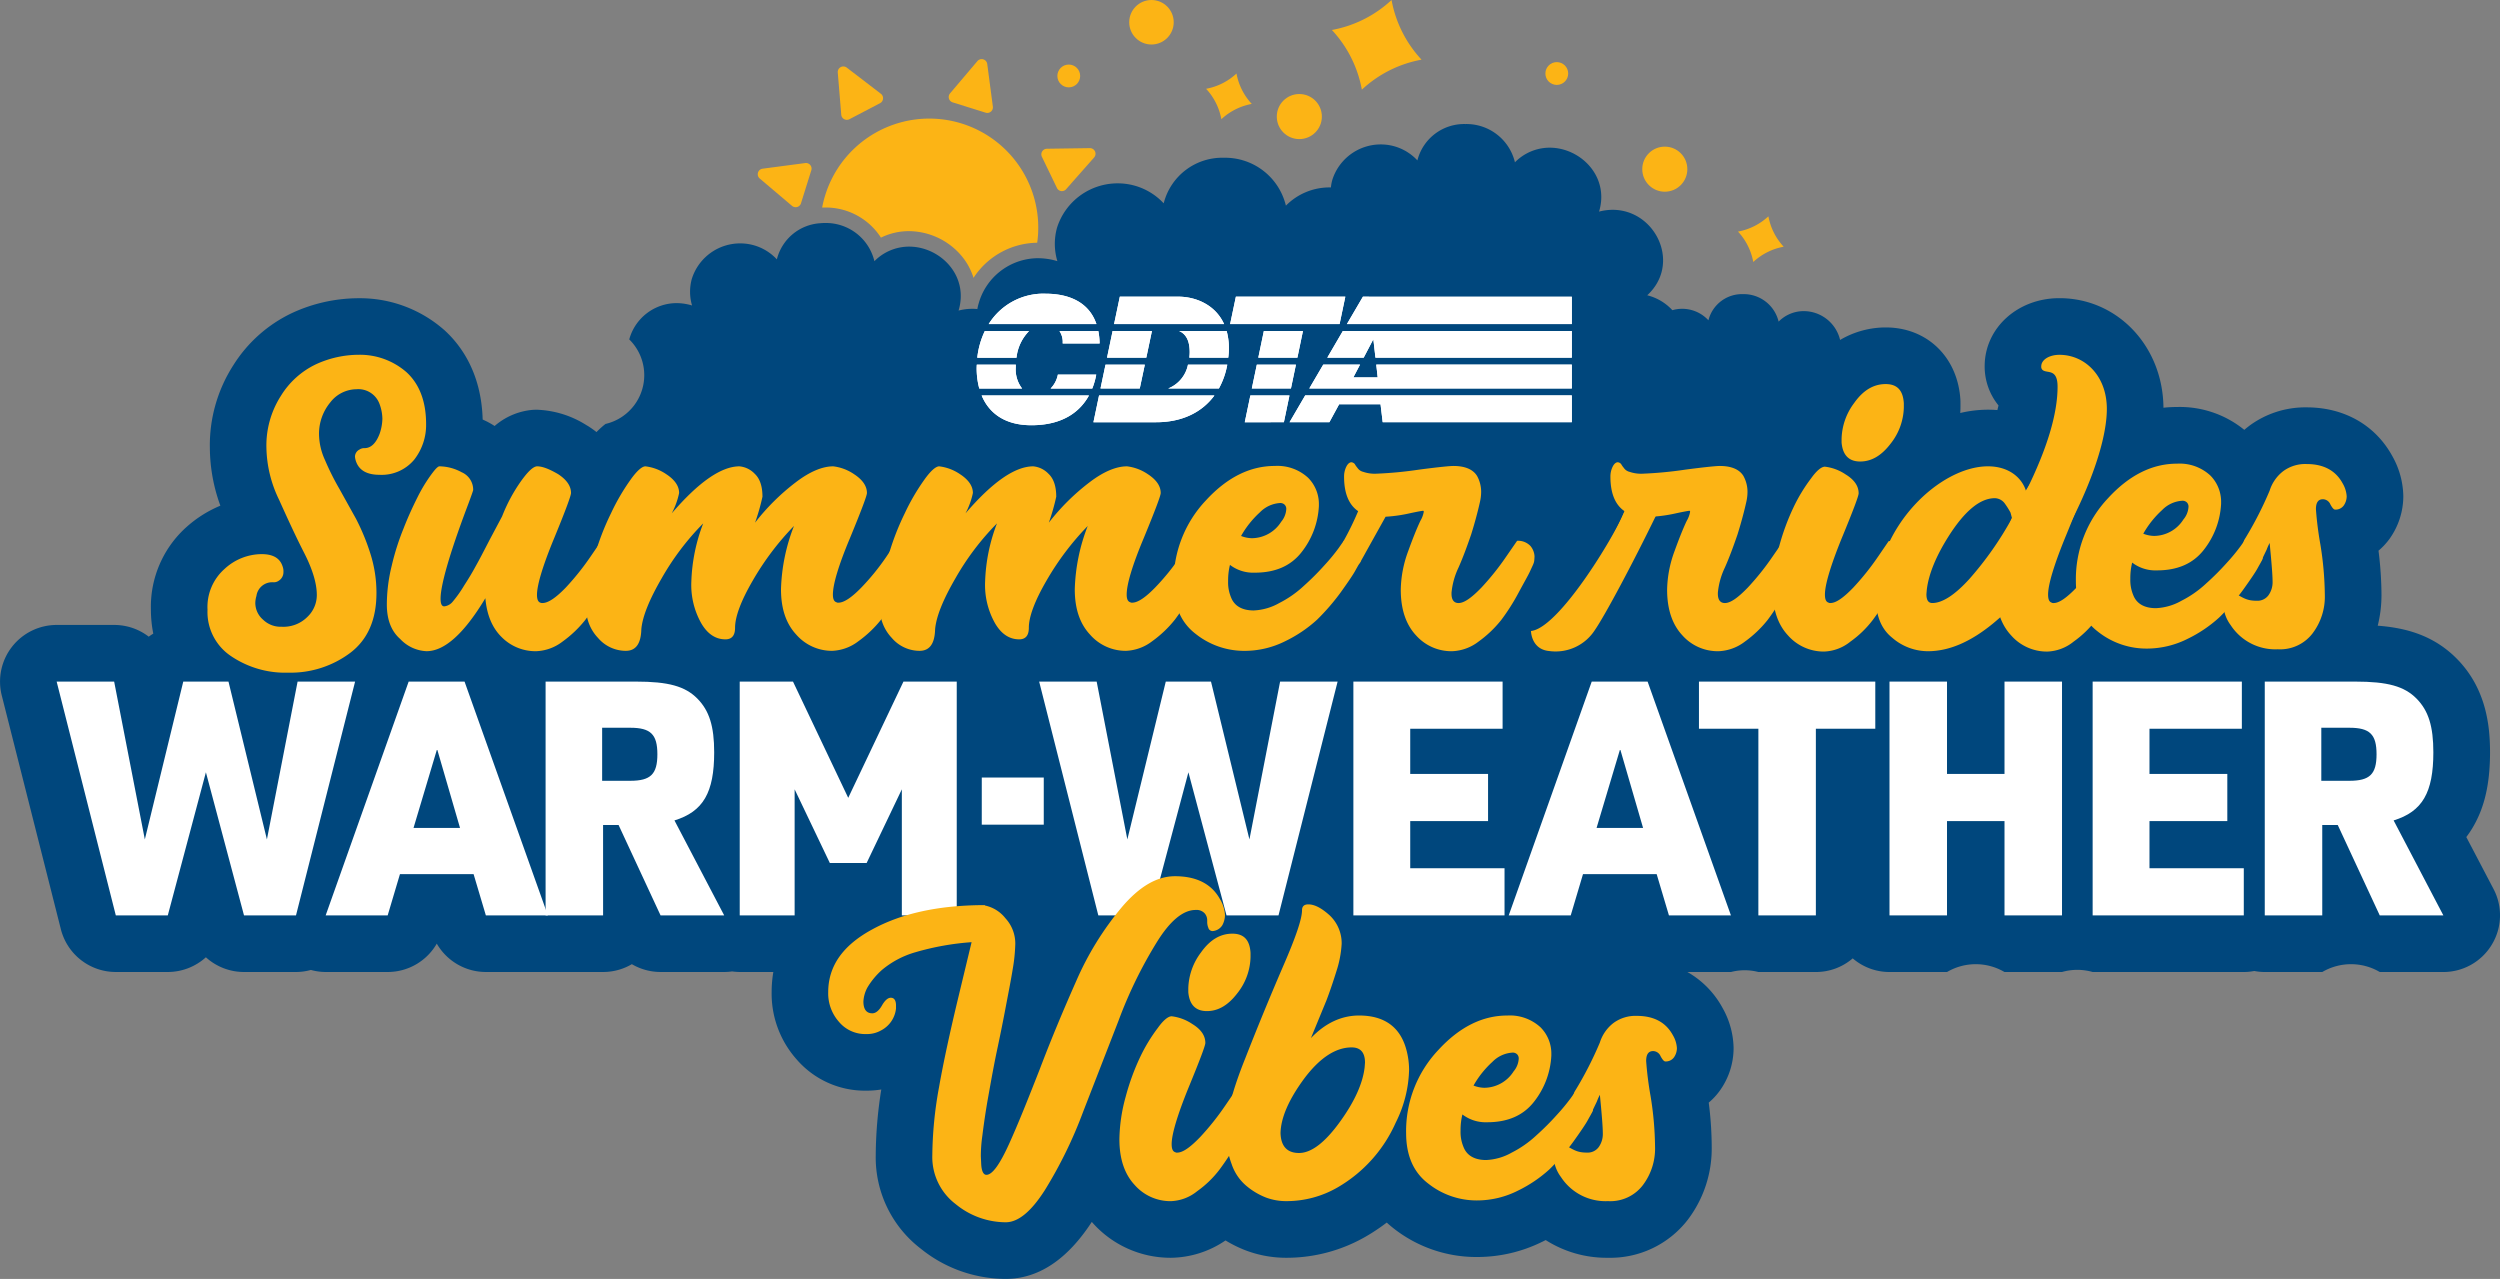 <?xml version="1.0" encoding="UTF-8"?>
<svg xmlns="http://www.w3.org/2000/svg" width="543.453" height="278.009" viewBox="0 0 543.453 278.009">
  <rect x="0" y="0" width="543.453" height="278.009" fill="#808080" stroke="none"/>
  <g id="Footer_Logo" data-name="Footer Logo" transform="translate(-1082.706 -3044.234)">
    <g id="Group_189" data-name="Group 189">
      <g id="Group_173" data-name="Group 173">
        <path id="Path_339" data-name="Path 339" d="M1624.376,3249.588a12.291,12.291,0,0,1-10.531,5.943h-13.821a12.335,12.335,0,0,0-12.5,0h-12.5a11.924,11.924,0,0,1-2.283-.224,11.71,11.71,0,0,1-2.272.224h-32.858a12.068,12.068,0,0,0-6.67,0h-12.5a12.313,12.313,0,0,0-12.489,0h-12.5a12.24,12.24,0,0,1-8-2.966,12.26,12.26,0,0,1-8,2.966h-12.5a11.864,11.864,0,0,0-5.966,0h-9.467a19.884,19.884,0,0,1,7.688,7.9,18.269,18.269,0,0,1,2.35,8.651,15.872,15.872,0,0,1-2.943,9.166,14.369,14.369,0,0,1-2.462,2.674,76.883,76.883,0,0,1,.649,9.58,25.621,25.621,0,0,1-5.215,15.9,21.276,21.276,0,0,1-17.324,8.248,24.618,24.618,0,0,1-13.553-3.849c-.235.123-.47.235-.717.358a31.893,31.893,0,0,1-13.989,3.324,29.121,29.121,0,0,1-18.466-6.312c-.447-.359-.917-.75-1.376-1.176a42.658,42.658,0,0,1-4.6,3.067,34.434,34.434,0,0,1-17.19,4.588,24.716,24.716,0,0,1-8.976-1.645,26.893,26.893,0,0,1-4.286-2.126,21.4,21.4,0,0,1-11.863,3.771,22.659,22.659,0,0,1-16.91-7.464c-.089-.112-.2-.224-.291-.336-5.338,8.214-11.628,12.389-18.712,12.389a29.372,29.372,0,0,1-18.488-6.581,24.99,24.99,0,0,1-9.77-20.312,93.406,93.406,0,0,1,1.208-14.28,19.221,19.221,0,0,1-3.234.257,19.608,19.608,0,0,1-15.187-6.815,21.511,21.511,0,0,1-5.416-14.594,26.151,26.151,0,0,1,.369-4.387h-7.3a13.577,13.577,0,0,1-1.667-.123,12.382,12.382,0,0,1-1.713.123h-13.821a12.4,12.4,0,0,1-6.256-1.7,12.284,12.284,0,0,1-6.245,1.7h-25.483a12.326,12.326,0,0,1-10.676-6.167,12.309,12.309,0,0,1-10.666,6.167H1153.5a11.9,11.9,0,0,1-3.212-.448,12.027,12.027,0,0,1-3.246.448h-11.3a12.319,12.319,0,0,1-8.282-3.2,12.339,12.339,0,0,1-8.281,3.2h-11.3a12.321,12.321,0,0,1-11.941-9.289l-12.848-50.82a12.316,12.316,0,0,1,11.942-15.332h12.489a12.3,12.3,0,0,1,7.521,2.551c.313-.235.649-.459.985-.671a26.3,26.3,0,0,1-.515-5.2,23.243,23.243,0,0,1,7.934-18.142,25.934,25.934,0,0,1,7.163-4.465,37.135,37.135,0,0,1-2.283-12.5,32.166,32.166,0,0,1,5.137-18.085,30.422,30.422,0,0,1,12.736-11.3,34.607,34.607,0,0,1,14.571-3.212,27.734,27.734,0,0,1,18.331,6.759,3.042,3.042,0,0,1,.28.246c3.649,3.336,7.969,9.39,8.248,19.362.381.179.772.358,1.153.559.5.269.985.549,1.444.851a14.513,14.513,0,0,1,8.069-3.492c.38-.034.75-.045,1.119-.045a21.457,21.457,0,0,1,10.744,3.335c.2.112.391.224.581.347.582.381,1.131.772,1.635,1.175a19.114,19.114,0,0,1,1.958-1.768,10.886,10.886,0,0,0,5.159-18.376,10.717,10.717,0,0,1,10.263-7.89,11.9,11.9,0,0,1,3.391.515,10.516,10.516,0,0,1-.056-5.764,11.008,11.008,0,0,1,10.576-7.733,10.838,10.838,0,0,1,7.912,3.469l.056-.2a10.386,10.386,0,0,1,9.412-7.655,9.342,9.342,0,0,1,.974-.045,10.818,10.818,0,0,1,10.766,8.3,10.58,10.58,0,0,1,7.554-3.167c6.7,0,13.038,6.256,10.744,13.9a11.77,11.77,0,0,1,2.932-.381,9.794,9.794,0,0,1,1.153.056,8.711,8.711,0,0,1,.268-1.175,13.469,13.469,0,0,1,12.02-9.849c.28-.022.559-.033.85-.033a14.839,14.839,0,0,1,4.253.638,13.1,13.1,0,0,1-.089-7.219,13.81,13.81,0,0,1,13.272-9.691,13.618,13.618,0,0,1,9.927,4.342l.068-.246a13.117,13.117,0,0,1,13-9.659,13.584,13.584,0,0,1,13.5,10.408,13.312,13.312,0,0,1,9.434-3.961c.123,0,.235,0,.347.011a9.709,9.709,0,0,1,.3-1.623,11.033,11.033,0,0,1,10.587-7.733,10.842,10.842,0,0,1,7.913,3.469l.056-.2a10.476,10.476,0,0,1,10.374-7.7,10.84,10.84,0,0,1,10.777,8.315,10.6,10.6,0,0,1,7.555-3.178c6.7,0,13.037,6.256,10.732,13.9a11.617,11.617,0,0,1,2.966-.392,10.809,10.809,0,0,1,2.921.4c7.465,2.1,11.236,12.042,4.588,18.175l.2.056a11.031,11.031,0,0,1,5.26,3.189,7.741,7.741,0,0,1,7.834,2.194l.044-.146a7.52,7.52,0,0,1,7.465-5.539,7.8,7.8,0,0,1,7.756,5.976,7.651,7.651,0,0,1,5.439-2.283,8.139,8.139,0,0,1,7.923,6.267,19.534,19.534,0,0,1,9.916-2.72c9.031,0,15.7,6.491,16.239,15.8.011.223.011.459.011.694v.884c0,.414-.022.817-.045,1.22a26.294,26.294,0,0,1,6.021-.717c.683,0,1.366.023,2.048.079.09-.347.168-.683.246-1a13.423,13.423,0,0,1-3.01-8.517c0-8.3,7.14-14.806,16.25-14.806,12.613,0,22.506,10.43,22.618,23.815a27.82,27.82,0,0,1,2.954-.157,22.182,22.182,0,0,1,14.616,4.969c.336-.291.672-.559,1.019-.828a20.436,20.436,0,0,1,12.545-4.062c8.181,0,14.963,3.872,18.656,10.665a18.3,18.3,0,0,1,2.35,8.651,15.983,15.983,0,0,1-2.932,9.177,14.722,14.722,0,0,1-2.462,2.664,79.341,79.341,0,0,1,.649,9.579,27.55,27.55,0,0,1-.817,6.726c6.122.459,12.176,2.093,17.213,7.2,6.446,6.547,7.2,14.728,7.2,20.324,0,6.749-1.164,11.885-3.649,16.149a21.1,21.1,0,0,1-1.51,2.272l5.931,11.315A12.286,12.286,0,0,1,1624.376,3249.588Z" fill="#00477d"></path>
      </g>
      <g id="Group_175" data-name="Group 175">
        <g id="Group_174" data-name="Group 174">
          <path id="Path_340" data-name="Path 340" d="M1336.623,3128.682l11.05,0a16.784,16.784,0,0,0,1.819-5.183h-8.543a7.022,7.022,0,0,1-4.326,5.188m2.416-12.493c1.4.623,2.284,1.97,2.282,4.612a10.193,10.193,0,0,1-.079,1.182h8.467c.044-.4.091-.806.114-1.218a14.248,14.248,0,0,0-.465-4.576Zm-18.64,19.826,13.63,0c5.67,0,9.983-2.171,12.668-5.821l-25.079.005Zm-7.734-10.355a5.845,5.845,0,0,1-1.579,3.026h9.059a15.551,15.551,0,0,0,.863-3.026Zm53.276-9.473h-8.5l-1.207,5.795h8.5Zm58.447,14-57.957,0-3.4,5.825,8.655,0,2.121-3.9h9l.47,3.9h41.114Zm-71.094,5.836,8.505-.012,1.212-5.821h-8.5Zm21.86-27.307-23.791.006-1.252,5.953h23.794Zm-20.328,19.962h8.505l1.084-5.183h-8.5Zm-47.952,7.99c7.3,0,10.825-3.33,12.552-6.471l-23.329,0c1.653,3.98,5.208,6.468,10.777,6.468m64.359-14.687,7.911,0,2.045-3.9h.067l.444,3.9,42.688,0v-5.794l-49.775,0Zm-38.123-5.788h-8.547l-1.213,5.794,8.538,0Zm5.735-7.471h-12.709l-1.251,5.955,23.913,0c-1.943-4.289-6.286-5.951-9.953-5.953m85.543.012-45.411-.006-3.477,5.945h48.888Zm-57.069,19.944,57.069,0v-5.183l-42.512,0,.311,2.769-5.293.005,1.456-2.774h-8Zm-53.609-9.785,8.033,0a14.721,14.721,0,0,0-.283-2.7h-8.445a4.257,4.257,0,0,1,.695,2.7m-7.3-2.7-9.624,0a17.988,17.988,0,0,0-1.64,5.795h8.527a9.7,9.7,0,0,1,2.737-5.8m3.555-8.117a14.037,14.037,0,0,0-12.336,6.606l23.422,0c-1.664-4.893-6.167-6.6-11.086-6.6m-6.453,16.023c0-.2.009-.4.018-.6l-8.491,0c-.008.249-.026.491-.027.746a17.033,17.033,0,0,0,.568,4.437h9.309a6.792,6.792,0,0,1-1.377-4.59m26.957,4.582-8.536.007,1.093-5.186,8.542,0Z" fill="#fff"></path>
        </g>
      </g>
      <g id="Group_177" data-name="Group 177">
        <g id="Group_176" data-name="Group 176">
          <path id="Path_341" data-name="Path 341" d="M1336.623,3128.682l11.05,0a16.784,16.784,0,0,0,1.819-5.183h-8.543a7.022,7.022,0,0,1-4.326,5.188m2.416-12.493c1.4.623,2.284,1.97,2.282,4.612a10.193,10.193,0,0,1-.079,1.182h8.467c.044-.4.091-.806.114-1.218a14.248,14.248,0,0,0-.465-4.576Zm-18.64,19.826,13.63,0c5.67,0,9.983-2.171,12.668-5.821l-25.079.005Zm-7.734-10.355a5.845,5.845,0,0,1-1.579,3.026h9.059a15.551,15.551,0,0,0,.863-3.026Zm53.276-9.473h-8.5l-1.207,5.795h8.5Zm58.447,14-57.957,0-3.4,5.825,8.655,0,2.121-3.9h9l.47,3.9h41.114Zm-71.094,5.836,8.505-.012,1.212-5.821h-8.5Zm21.86-27.307-23.791.006-1.252,5.953h23.794Zm-20.328,19.962h8.505l1.084-5.183h-8.5Zm-47.952,7.99c7.3,0,10.825-3.33,12.552-6.471l-23.329,0c1.653,3.98,5.208,6.468,10.777,6.468m64.359-14.687,7.911,0,2.045-3.9h.067l.444,3.9,42.688,0v-5.794l-49.775,0Zm-38.123-5.788h-8.547l-1.213,5.794,8.538,0Zm5.735-7.471h-12.709l-1.251,5.955,23.913,0c-1.943-4.289-6.286-5.951-9.953-5.953m85.543.012-45.411-.006-3.477,5.945h48.888Zm-57.069,19.944,57.069,0v-5.183l-42.512,0,.311,2.769-5.293.005,1.456-2.774h-8Zm-53.609-9.785,8.033,0a14.721,14.721,0,0,0-.283-2.7h-8.445a4.257,4.257,0,0,1,.695,2.7m-7.3-2.7-9.624,0a17.988,17.988,0,0,0-1.64,5.795h8.527a9.7,9.7,0,0,1,2.737-5.8m3.555-8.117a14.037,14.037,0,0,0-12.336,6.606l23.422,0c-1.664-4.893-6.167-6.6-11.086-6.6m-6.453,16.023c0-.2.009-.4.018-.6l-8.491,0c-.008.249-.026.491-.027.746a17.033,17.033,0,0,0,.568,4.437h9.309a6.792,6.792,0,0,1-1.377-4.59m26.957,4.582-8.536.007,1.093-5.186,8.542,0Z" fill="#fff"></path>
        </g>
      </g>
      <g id="Group_178" data-name="Group 178">
        <path id="Path_342" data-name="Path 342" d="M1132.891,3186.838a11.522,11.522,0,0,1-5.074-10.067,11.04,11.04,0,0,1,3.7-8.859,11.953,11.953,0,0,1,8.053-3.222c2.5,0,4.027.886,4.591,2.739a2.935,2.935,0,0,1,.161,1.128,2.184,2.184,0,0,1-1.047,1.932,1.854,1.854,0,0,1-1.127.323,3.453,3.453,0,0,0-3.7,2.979,5.471,5.471,0,0,0-.242,1.53,4.816,4.816,0,0,0,1.692,3.624,5.465,5.465,0,0,0,4.027,1.531,7.339,7.339,0,0,0,5.637-2.175,6.524,6.524,0,0,0,2.013-4.751c0-2.416-.886-5.477-2.738-9.1s-3.624-7.49-5.476-11.6a26.785,26.785,0,0,1-2.739-11.2,20,20,0,0,1,3.141-11.355,18.045,18.045,0,0,1,7.571-6.846,22.34,22.34,0,0,1,9.422-2.094,15.373,15.373,0,0,1,10.309,3.785c2.819,2.578,4.268,6.363,4.268,11.276a12.249,12.249,0,0,1-2.577,7.731,9.2,9.2,0,0,1-7.57,3.3c-2.577,0-4.269-.886-4.993-2.658a4.285,4.285,0,0,1-.323-1.288,1.744,1.744,0,0,1,.967-1.531,1.854,1.854,0,0,1,1.128-.322c1.368,0,2.5-1.047,3.3-3.221a10.736,10.736,0,0,0,.564-3.141,9.611,9.611,0,0,0-.644-3.3,4.9,4.9,0,0,0-4.993-3.14,7.283,7.283,0,0,0-5.719,2.9,10.681,10.681,0,0,0-2.416,6.927,13.808,13.808,0,0,0,1.289,5.556,57.145,57.145,0,0,0,3.141,6.283l3.624,6.523a47.433,47.433,0,0,1,3.141,7.65,28.015,28.015,0,0,1,1.289,8.456c0,5.719-1.853,10.068-5.638,12.967a21.6,21.6,0,0,1-13.53,4.349A20.976,20.976,0,0,1,1132.891,3186.838Z" fill="#fcb415"></path>
        <path id="Path_343" data-name="Path 343" d="M1191.84,3182.812c-2.094-2.014-3.3-4.833-3.624-8.538-4.591,7.651-8.859,11.517-12.8,11.517a8.339,8.339,0,0,1-5.718-2.657q-2.9-2.538-2.9-7.49a35.486,35.486,0,0,1,1.048-8.376,53.359,53.359,0,0,1,2.577-8.134c.966-2.5,2.013-4.752,3.06-6.846a33.851,33.851,0,0,1,2.98-4.913c.886-1.208,1.449-1.771,1.772-1.771a10.346,10.346,0,0,1,4.832,1.289,4.14,4.14,0,0,1,2.5,3.865c0,.081-.4,1.289-1.288,3.624-3.947,10.47-5.8,17.154-5.8,19.972,0,1.128.242,1.692.806,1.692a2.761,2.761,0,0,0,1.852-1.047,26.865,26.865,0,0,0,2.5-3.543c1.048-1.611,1.853-2.98,2.5-4.188.644-1.127,1.611-2.98,2.98-5.638l2.738-5.154a35.752,35.752,0,0,1,4.108-7.651c1.449-2.013,2.577-3.14,3.462-3.221,1.128,0,2.5.483,4.591,1.691,1.852,1.208,2.819,2.577,2.819,4.107,0,.564-1.208,3.866-3.7,9.906s-3.7,10.148-3.7,12.242q0,1.449.726,1.691a1.02,1.02,0,0,0,.482.08q1.812,0,5.074-3.383a56.559,56.559,0,0,0,5.4-6.764l2.255-3.3a3.659,3.659,0,0,1,2.9,1.047,3.811,3.811,0,0,1,.886,2.255c-.08,1.449,0,1.128-.966,3.222-.4.885-1.289,2.416-2.5,4.67a44.787,44.787,0,0,1-3.785,5.96,24.757,24.757,0,0,1-4.912,4.671,10.025,10.025,0,0,1-5.719,2.094A10.346,10.346,0,0,1,1191.84,3182.812Z" fill="#fcb415"></path>
        <path id="Path_344" data-name="Path 344" d="M1255.781,3182.167c-2.174-2.336-3.3-5.557-3.3-9.825a40.751,40.751,0,0,1,2.819-13.772,60.082,60.082,0,0,0-8.94,11.838c-2.577,4.43-3.866,7.893-3.866,10.309,0,1.691-.724,2.5-2.093,2.5-2.094,0-3.866-1.128-5.235-3.463a16.913,16.913,0,0,1-2.174-9.1,38.343,38.343,0,0,1,2.577-12.644,57.146,57.146,0,0,0-9.02,11.92c-2.658,4.59-4.188,8.295-4.43,11.113-.081,3.142-1.208,4.672-3.382,4.672a7.957,7.957,0,0,1-6.041-2.819,9.4,9.4,0,0,1-2.577-6.524,39.989,39.989,0,0,1,1.611-10.47,55.951,55.951,0,0,1,3.785-10.066,46.524,46.524,0,0,1,4.268-7.329c1.37-1.933,2.5-2.9,3.222-2.9a10.15,10.15,0,0,1,4.51,1.691c1.852,1.208,2.819,2.577,2.819,4.107a16.584,16.584,0,0,1-1.611,4.43c5.879-6.846,10.792-10.228,14.738-10.228a5.257,5.257,0,0,1,3.3,1.61c1.127,1.048,1.691,2.738,1.691,4.994a46.317,46.317,0,0,1-1.61,5.637,47.976,47.976,0,0,1,8.858-8.779c3.061-2.335,5.8-3.462,8.135-3.462a10.144,10.144,0,0,1,4.509,1.691c1.853,1.208,2.819,2.577,2.819,4.107,0,.564-1.208,3.785-3.7,9.826-2.5,5.959-3.7,10.067-3.7,12.241,0,.967.242,1.53.8,1.691a.6.6,0,0,0,.4.081q1.812,0,5.074-3.383a50.285,50.285,0,0,0,5.4-6.684l2.255-3.383a3.7,3.7,0,0,1,2.9,1.128,3.812,3.812,0,0,1,.886,2.255c-.081,1.369-.081,1.128-.966,3.14-.4.886-1.289,2.416-2.5,4.671a44.854,44.854,0,0,1-3.785,5.96,24.707,24.707,0,0,1-4.913,4.671,10.019,10.019,0,0,1-5.718,2.095A10.3,10.3,0,0,1,1255.781,3182.167Z" fill="#fcb415"></path>
        <path id="Path_345" data-name="Path 345" d="M1319.642,3182.167c-2.174-2.336-3.3-5.557-3.3-9.825a40.748,40.748,0,0,1,2.818-13.772,60.115,60.115,0,0,0-8.939,11.838c-2.577,4.43-3.866,7.893-3.866,10.309,0,1.691-.724,2.5-2.093,2.5-2.094,0-3.866-1.128-5.235-3.463a16.911,16.911,0,0,1-2.175-9.1,38.368,38.368,0,0,1,2.577-12.644,57.218,57.218,0,0,0-9.02,11.92c-2.657,4.59-4.188,8.295-4.429,11.113-.081,3.142-1.208,4.672-3.383,4.672a7.955,7.955,0,0,1-6.04-2.819,9.4,9.4,0,0,1-2.577-6.524,39.989,39.989,0,0,1,1.611-10.47,55.942,55.942,0,0,1,3.785-10.066,46.524,46.524,0,0,1,4.268-7.329c1.369-1.933,2.5-2.9,3.222-2.9a10.151,10.151,0,0,1,4.51,1.691c1.852,1.208,2.819,2.577,2.819,4.107a16.581,16.581,0,0,1-1.611,4.43c5.879-6.846,10.792-10.228,14.738-10.228a5.257,5.257,0,0,1,3.3,1.61c1.127,1.048,1.691,2.738,1.691,4.994a46.2,46.2,0,0,1-1.611,5.637,48.007,48.007,0,0,1,8.859-8.779c3.061-2.335,5.8-3.462,8.135-3.462a10.148,10.148,0,0,1,4.509,1.691c1.853,1.208,2.819,2.577,2.819,4.107,0,.564-1.208,3.785-3.7,9.826-2.5,5.959-3.7,10.067-3.7,12.241,0,.967.242,1.53.805,1.691a.6.6,0,0,0,.4.081q1.812,0,5.074-3.383a50.441,50.441,0,0,0,5.4-6.684l2.255-3.383a3.7,3.7,0,0,1,2.9,1.128,3.812,3.812,0,0,1,.886,2.255c-.081,1.369-.081,1.128-.967,3.14-.4.886-1.288,2.416-2.5,4.671a44.842,44.842,0,0,1-3.785,5.96,24.707,24.707,0,0,1-4.913,4.671,10.022,10.022,0,0,1-5.718,2.095A10.3,10.3,0,0,1,1319.642,3182.167Z" fill="#fcb415"></path>
        <path id="Path_346" data-name="Path 346" d="M1342.59,3182.006c-3.141-2.416-4.751-6.04-4.751-10.953a25.649,25.649,0,0,1,7.006-18.04q6.885-7.489,14.979-7.49a9.821,9.821,0,0,1,7.249,2.578,8.085,8.085,0,0,1,2.335,5.8v.323a17.6,17.6,0,0,1-3.785,10.067c-2.335,2.98-5.718,4.43-10.147,4.43a8.32,8.32,0,0,1-5.4-1.692,14.085,14.085,0,0,0-.4,3.543,8.416,8.416,0,0,0,.645,3.544c.724,1.853,2.416,2.819,4.912,2.819a12.281,12.281,0,0,0,5.557-1.611,23.243,23.243,0,0,0,5.4-3.785,57.126,57.126,0,0,0,4.429-4.43,42.642,42.642,0,0,0,3.061-3.7l1.127-1.611a3.409,3.409,0,0,1,2.819,1.128,3.566,3.566,0,0,1,.8,2.014v1.288c-.241.563-.644,1.208-1.127,2.093s-1.53,2.416-3.141,4.671a48.082,48.082,0,0,1-5.154,5.96,28.855,28.855,0,0,1-6.926,4.671,19.673,19.673,0,0,1-8.618,2.095A16.94,16.94,0,0,1,1342.59,3182.006Zm18.6-24.322a4.712,4.712,0,0,0,1.127-2.739,1.283,1.283,0,0,0-.322-.966,1.331,1.331,0,0,0-.966-.4,6.675,6.675,0,0,0-4.43,2.013,20.668,20.668,0,0,0-4.107,5.154,6.732,6.732,0,0,0,2.335.484A7.608,7.608,0,0,0,1361.194,3157.684Z" fill="#fcb415"></path>
        <path id="Path_347" data-name="Path 347" d="M1390.507,3182.328c-2.175-2.336-3.3-5.638-3.3-9.906a25.205,25.205,0,0,1,1.611-8.376c1.047-2.9,1.933-5.073,2.658-6.6a5.833,5.833,0,0,0,.725-1.932c0-.161,0-.242-.161-.242s-1.128.161-2.98.564a31.787,31.787,0,0,1-5.154.725l-4.35,7.811c-.563,1.047-.966,1.692-1.046,1.934a1.563,1.563,0,0,1-1.289.885,2.174,2.174,0,0,1-1.369-.564,3.522,3.522,0,0,1-1.53-2.9l.08-.887.4-1.047a65,65,0,0,0,3.141-6.442c-2.014-1.37-3.06-3.867-3.06-7.491a4.789,4.789,0,0,1,.483-2.173c.322-.645.725-.967,1.127-.967a1.115,1.115,0,0,1,.725.4,4.83,4.83,0,0,0,.564.806,2.1,2.1,0,0,0,1.289.886,7.666,7.666,0,0,0,2.657.4,85.442,85.442,0,0,0,9.423-.886c4.268-.563,6.765-.8,7.489-.8,2.5,0,4.269.725,5.155,2.174a7.138,7.138,0,0,1,.886,3.463,9.856,9.856,0,0,1-.242,2.095c-.483,2.174-1.127,4.59-1.933,7.167-.886,2.577-1.771,4.993-2.738,7.168a16.27,16.27,0,0,0-1.53,5.476v.242c0,1.369.564,2.013,1.53,2.013,1.208,0,2.819-1.127,4.993-3.383a56.559,56.559,0,0,0,5.4-6.764l2.336-3.383a3.7,3.7,0,0,1,2.9,1.128,3.811,3.811,0,0,1,.886,2.255c-.08,1.449,0,1.128-.967,3.222-.4.885-1.288,2.416-2.5,4.67a44.874,44.874,0,0,1-3.785,5.96,24.76,24.76,0,0,1-4.913,4.671,10.022,10.022,0,0,1-5.718,2.094A10.272,10.272,0,0,1,1390.507,3182.328Z" fill="#fcb415"></path>
        <path id="Path_348" data-name="Path 348" d="M1448.406,3182.328c-2.175-2.336-3.3-5.638-3.3-9.906a25.205,25.205,0,0,1,1.611-8.376c1.046-2.9,1.933-5.073,2.657-6.6a5.811,5.811,0,0,0,.725-1.932c0-.161,0-.242-.161-.242s-1.128.161-2.98.564a31.758,31.758,0,0,1-5.154.725l-4.349,7.811c-.564,1.047-.966,1.692-1.047,1.934a1.56,1.56,0,0,1-1.289.885,2.178,2.178,0,0,1-1.369-.564,3.522,3.522,0,0,1-1.53-2.9l.081-.887.4-1.047a65.058,65.058,0,0,0,3.142-6.442c-2.014-1.37-3.061-3.867-3.061-7.491a4.789,4.789,0,0,1,.483-2.173c.322-.645.725-.967,1.128-.967a1.112,1.112,0,0,1,.724.4,4.949,4.949,0,0,0,.564.806,2.111,2.111,0,0,0,1.289.886,7.673,7.673,0,0,0,2.658.4,85.45,85.45,0,0,0,9.422-.886c4.269-.563,6.765-.8,7.49-.8,2.5,0,4.268.725,5.154,2.174a7.136,7.136,0,0,1,.886,3.463,9.851,9.851,0,0,1-.241,2.095c-.484,2.174-1.128,4.59-1.933,7.167-.886,2.577-1.772,4.993-2.738,7.168a16.255,16.255,0,0,0-1.531,5.476v.242c0,1.369.564,2.013,1.531,2.013,1.208,0,2.818-1.127,4.993-3.383a56.45,56.45,0,0,0,5.4-6.764l2.336-3.383a3.7,3.7,0,0,1,2.9,1.128,3.812,3.812,0,0,1,.886,2.255c-.08,1.449,0,1.128-.966,3.222-.4.885-1.288,2.416-2.5,4.67a44.774,44.774,0,0,1-3.785,5.96,24.732,24.732,0,0,1-4.913,4.671,10.017,10.017,0,0,1-5.717,2.094A10.272,10.272,0,0,1,1448.406,3182.328Z" fill="#fcb415"></path>
        <path id="Path_349" data-name="Path 349" d="M1471.355,3182.328c-2.175-2.336-3.3-5.638-3.3-9.906a36.333,36.333,0,0,1,1.369-9.262,50.245,50.245,0,0,1,3.222-8.778,35.953,35.953,0,0,1,3.785-6.2c1.208-1.692,2.255-2.5,2.98-2.5a10.158,10.158,0,0,1,4.51,1.69c1.852,1.128,2.819,2.5,2.819,4.107,0,.565-1.208,3.786-3.705,9.826-2.416,5.96-3.624,10.067-3.624,12.161,0,1.047.241,1.611.8,1.772a.608.608,0,0,0,.4.08c1.208,0,2.818-1.127,4.993-3.383a56.559,56.559,0,0,0,5.4-6.764l2.255-3.3a3.66,3.66,0,0,1,2.9,1.047,3.812,3.812,0,0,1,.886,2.255c-.08,1.449,0,1.128-.966,3.222-.4.885-1.208,2.5-2.416,4.67a54.691,54.691,0,0,1-3.866,5.96,22.256,22.256,0,0,1-4.832,4.671,9.612,9.612,0,0,1-5.718,2.174A10.351,10.351,0,0,1,1471.355,3182.328Zm11.678-41.879v-.886a13.5,13.5,0,0,1,2.738-7.731c1.933-2.738,4.188-4.107,6.845-4.107,2.5,0,3.786,1.369,3.947,4.187v.887a13.109,13.109,0,0,1-2.819,7.811c-2.013,2.659-4.188,3.947-6.684,3.947C1484.643,3144.557,1483.275,3143.187,1483.033,3140.449Z" fill="#fcb415"></path>
        <path id="Path_350" data-name="Path 350" d="M1494.064,3182.892c-2.336-1.853-3.544-4.671-3.544-8.456,0-15.705,13.933-28.832,24.322-28.832,4.591,0,7.41,2.5,8.295,5.4,4.591-9.261,6.846-16.831,6.846-22.711,0-3.7-1.933-2.979-2.98-3.463a.911.911,0,0,1-.564-.966c0-1.45,1.772-2.5,3.947-2.5,5.476,0,10.308,4.51,10.308,11.758,0,8.215-5.4,21.423-12.08,32.134a59.359,59.359,0,0,1-12.645,14.5c-4.912,4.026-9.583,6.04-14.174,6.04A11.854,11.854,0,0,1,1494.064,3182.892Zm16.751-12.805a72.507,72.507,0,0,0,9.262-13.208l-.322-1.208a16.583,16.583,0,0,0-1.208-1.934,2.775,2.775,0,0,0-2.175-1.208c-3.221,0-6.523,2.739-9.986,8.135-2.819,4.43-4.43,8.376-4.832,11.758l-.081.967c0,1.288.4,1.932,1.289,1.932C1504.936,3175.321,1507.675,3173.55,1510.815,3170.087Z" fill="#fcb415"></path>
      </g>
      <g id="Group_183" data-name="Group 183">
        <g id="Group_179" data-name="Group 179">
          <path id="Path_351" data-name="Path 351" d="M1095.02,3192.4h12.5l6.67,34.309,8.354-34.309h9.829l8.355,34.309,6.669-34.309h12.5l-12.848,50.824h-11.3l-8.284-31.107-8.284,31.107h-11.3Z" fill="#fff"></path>
          <path id="Path_352" data-name="Path 352" d="M1169.649,3234.25l-2.668,8.969H1153.5l18.043-50.824h12.146l18.112,50.824h-13.479l-2.667-8.969Zm8.073-27.191-5.125,17.154h10.11Z" fill="#fff"></path>
          <path id="Path_353" data-name="Path 353" d="M1213.808,3243.219h-12.5V3192.4h19.658c7.021,0,10.671,1,13.339,3.7,2.6,2.633,3.651,6.05,3.651,11.674,0,8.755-2.387,12.884-8.636,14.806l10.812,20.643H1226.3l-9.126-19.647h-3.37Zm5.9-29.256c4.423,0,5.9-1.424,5.9-5.766s-1.474-5.765-5.9-5.765H1213.6v11.531Z" fill="#fff"></path>
          <path id="Path_354" data-name="Path 354" d="M1243.505,3192.4h11.584l12.005,25.269L1279.1,3192.4h11.584v50.824h-11.935v-27.406l-7.653,16.016h-8l-7.652-16.016v27.406h-11.935Z" fill="#fff"></path>
        </g>
        <g id="Group_180" data-name="Group 180">
          <path id="Path_355" data-name="Path 355" d="M1308.6,3192.4h12.5l6.669,34.309,8.355-34.309h9.829l8.355,34.309,6.669-34.309h12.5l-12.848,50.824h-11.3l-8.285-31.107-8.284,31.107h-11.3Z" fill="#fff"></path>
          <path id="Path_356" data-name="Path 356" d="M1376.906,3192.4h32.436v10.25h-20.079v9.823h16.919v10.25h-16.919v10.251h20.5v10.25h-32.857Z" fill="#fff"></path>
          <path id="Path_357" data-name="Path 357" d="M1426.822,3234.25l-2.668,8.969h-13.479l18.043-50.824h12.145l18.113,50.824H1445.5l-2.667-8.969Zm8.073-27.191-5.125,17.154h10.11Z" fill="#fff"></path>
          <path id="Path_358" data-name="Path 358" d="M1464.945,3202.645h-12.918V3192.4h38.332v10.25h-12.918v40.574h-12.5Z" fill="#fff"></path>
          <path id="Path_359" data-name="Path 359" d="M1493.448,3192.4h12.5v20.073h12.5V3192.4h12.5v50.824h-12.5v-20.5h-12.5v20.5h-12.5Z" fill="#fff"></path>
          <path id="Path_360" data-name="Path 360" d="M1537.607,3192.4h32.435v10.25h-20.078v9.823h16.919v10.25h-16.919v10.251h20.5v10.25h-32.857Z" fill="#fff"></path>
          <path id="Path_361" data-name="Path 361" d="M1587.523,3243.219h-12.5V3192.4h19.657c7.021,0,10.672,1,13.339,3.7,2.6,2.633,3.651,6.05,3.651,11.674,0,8.755-2.387,12.884-8.635,14.806l10.811,20.643h-13.83l-9.127-19.647h-3.37Zm5.9-29.256c4.423,0,5.9-1.424,5.9-5.766s-1.474-5.765-5.9-5.765h-6.108v11.531Z" fill="#fff"></path>
        </g>
        <g id="Group_182" data-name="Group 182">
          <g id="Group_181" data-name="Group 181">
            <path id="Path_362" data-name="Path 362" d="M1296.127,3213.254H1309.6v10.25h-13.478Z" fill="#fff"></path>
          </g>
        </g>
      </g>
      <g id="Group_184" data-name="Group 184">
        <path id="Path_363" data-name="Path 363" d="M1290.448,3305.983a12.836,12.836,0,0,1-5.074-10.63,85.742,85.742,0,0,1,1.45-14.738c.967-5.476,2.336-11.759,4.027-18.845l3.06-12.725a57.951,57.951,0,0,0-12.161,2.174,19.792,19.792,0,0,0-7.328,3.866,16.28,16.28,0,0,0-3.141,3.785,7.164,7.164,0,0,0-.886,3.061c0,1.691.644,2.577,1.933,2.577.724,0,1.449-.564,2.094-1.692s1.288-1.691,1.932-1.691c.725,0,1.128.563,1.128,1.691v.645a6.079,6.079,0,0,1-3.221,4.751,6.183,6.183,0,0,1-3.222.806,7.433,7.433,0,0,1-5.96-2.658,9.312,9.312,0,0,1-2.335-6.443c0-5.638,3.141-10.147,9.5-13.61q9.423-5.194,23.919-5.316h.645v.08a7.656,7.656,0,0,1,4.429,2.739,8.112,8.112,0,0,1,2.174,5.637,37.359,37.359,0,0,1-.563,5.477c-.4,2.5-.966,5.315-1.53,8.295s-1.208,6.2-1.933,9.584c-.725,3.463-1.289,6.684-1.853,9.825s-.966,5.96-1.288,8.537a31.687,31.687,0,0,0-.322,4.43l.08,1.691c.081,1.529.484,2.335,1.128,2.335,1.288,0,2.9-2.255,4.913-6.684s4.187-9.906,6.684-16.268c2.416-6.362,5.073-12.725,7.892-19.088a65.824,65.824,0,0,1,9.987-16.187c3.785-4.43,7.57-6.685,11.517-6.685,4.59,0,7.892,1.611,9.744,4.913a7.516,7.516,0,0,1,1.128,3.544,4.839,4.839,0,0,1-.564,2.174,2.708,2.708,0,0,1-2.094,1.289.947.947,0,0,1-.966-.725,3.233,3.233,0,0,1-.242-1.208v-.4a2.257,2.257,0,0,0-.564-1.53,2.374,2.374,0,0,0-1.932-.725q-4.109,0-8.457,7.007a95.561,95.561,0,0,0-8.295,16.993l-7.731,19.893a95.648,95.648,0,0,1-8.3,16.992c-2.979,4.672-5.8,7.007-8.536,7.007A17.225,17.225,0,0,1,1290.448,3305.983Z" fill="#fcb415"></path>
        <path id="Path_364" data-name="Path 364" d="M1329.342,3301.8c-2.174-2.336-3.3-5.638-3.3-9.906a36.327,36.327,0,0,1,1.369-9.262,50.245,50.245,0,0,1,3.222-8.778,35.994,35.994,0,0,1,3.785-6.2c1.208-1.691,2.255-2.5,2.98-2.5a10.163,10.163,0,0,1,4.51,1.691c1.852,1.128,2.818,2.5,2.818,4.107,0,.565-1.208,3.785-3.7,9.826-2.416,5.959-3.624,10.067-3.624,12.161,0,1.046.241,1.611.805,1.772a.606.606,0,0,0,.4.08c1.208,0,2.818-1.128,4.993-3.383a56.734,56.734,0,0,0,5.4-6.764l2.255-3.3a3.661,3.661,0,0,1,2.9,1.047,3.809,3.809,0,0,1,.886,2.255c-.081,1.449,0,1.128-.966,3.221-.4.886-1.208,2.5-2.417,4.671a54.711,54.711,0,0,1-3.865,5.96,22.266,22.266,0,0,1-4.833,4.671,9.607,9.607,0,0,1-5.717,2.174A10.349,10.349,0,0,1,1329.342,3301.8Zm11.678-41.879v-.886a13.5,13.5,0,0,1,2.738-7.731c1.933-2.738,4.188-4.108,6.845-4.108,2.5,0,3.785,1.37,3.947,4.188v.887a13.109,13.109,0,0,1-2.819,7.811c-2.013,2.657-4.188,3.946-6.684,3.946C1342.631,3264.024,1341.261,3262.655,1341.02,3259.917Z" fill="#fcb415"></path>
        <path id="Path_365" data-name="Path 365" d="M1357.849,3304.534a15.151,15.151,0,0,1-4.188-2.5,10.564,10.564,0,0,1-3.221-4.751,19.352,19.352,0,0,1-1.208-7.168c0-3.544,1.368-8.859,4.187-15.865,2.738-7.007,5.477-13.611,8.215-19.974,2.738-6.281,4.107-10.308,4.107-12.161,0-.886.483-1.288,1.37-1.288,1.369,0,2.9.806,4.67,2.416a8.333,8.333,0,0,1,2.578,6.121,23.293,23.293,0,0,1-1.128,5.959c-.8,2.577-1.53,4.672-2.174,6.362l-3.383,8.215c3.141-3.3,6.685-4.912,10.47-4.912,5.4,0,8.859,2.416,10.228,7.248a17.064,17.064,0,0,1,.644,4.591,26.957,26.957,0,0,1-2.9,11.436,30.566,30.566,0,0,1-12.644,14.093,22.133,22.133,0,0,1-11.114,2.98A12.4,12.4,0,0,1,1357.849,3304.534Zm16.187-16.51c3.141-4.349,4.913-8.295,5.316-11.758l.08-1.047c0-2.175-.966-3.3-2.9-3.3-3.463,0-6.926,2.255-10.309,6.765-3.382,4.59-5.073,8.537-5.154,11.839.081,2.9,1.45,4.349,4.027,4.349C1367.755,3294.87,1370.735,3292.614,1374.036,3288.024Z" fill="#fcb415"></path>
        <path id="Path_366" data-name="Path 366" d="M1393.12,3301.474c-3.141-2.416-4.751-6.04-4.751-10.953a25.653,25.653,0,0,1,7.006-18.041q6.886-7.489,14.98-7.489a9.824,9.824,0,0,1,7.248,2.577,8.088,8.088,0,0,1,2.336,5.8v.322a17.616,17.616,0,0,1-3.785,10.068c-2.336,2.979-5.719,4.43-10.148,4.43a8.32,8.32,0,0,1-5.4-1.692,14.079,14.079,0,0,0-.4,3.543,8.416,8.416,0,0,0,.645,3.544c.724,1.853,2.416,2.818,4.912,2.818a12.285,12.285,0,0,0,5.558-1.61,23.243,23.243,0,0,0,5.4-3.785,57.472,57.472,0,0,0,4.429-4.43,42.787,42.787,0,0,0,3.06-3.7l1.128-1.611a3.41,3.41,0,0,1,2.819,1.128,3.573,3.573,0,0,1,.8,2.013v1.288c-.242.564-.645,1.208-1.128,2.094s-1.53,2.416-3.141,4.671a48.056,48.056,0,0,1-5.154,5.96,28.886,28.886,0,0,1-6.926,4.671,19.677,19.677,0,0,1-8.618,2.095A16.948,16.948,0,0,1,1393.12,3301.474Zm18.6-24.323a4.7,4.7,0,0,0,1.127-2.738,1.285,1.285,0,0,0-.321-.966,1.334,1.334,0,0,0-.967-.4,6.67,6.67,0,0,0-4.429,2.014,20.648,20.648,0,0,0-4.108,5.154,6.729,6.729,0,0,0,2.336.483A7.606,7.606,0,0,0,1411.724,3277.151Z" fill="#fcb415"></path>
        <path id="Path_367" data-name="Path 367" d="M1422.03,3300.1a8.089,8.089,0,0,1-1.61-4.429,4.551,4.551,0,0,1,.241-1.449,1.815,1.815,0,0,1,1.852-1.289c2.255,1.208,2.9,1.852,5.155,1.852a2.964,2.964,0,0,0,2.577-1.208,4.88,4.88,0,0,0,.886-2.818c0-1.612-.242-4.43-.644-8.537a12.648,12.648,0,0,0-.645,1.449l-.966,2.013a1.413,1.413,0,0,1-1.289.886,2.558,2.558,0,0,1-1.45-.563,3.348,3.348,0,0,1-1.53-2.739l.161-.966a2.373,2.373,0,0,1,.4-1.047,78.837,78.837,0,0,0,5.316-10.389,8.587,8.587,0,0,1,2.98-4.268,8.081,8.081,0,0,1,5.073-1.531c3.624,0,6.282,1.369,7.812,4.188a6.277,6.277,0,0,1,.886,2.819,3.534,3.534,0,0,1-.644,2.014,2.187,2.187,0,0,1-1.853.886c-.322,0-.644-.4-1.046-1.128a1.8,1.8,0,0,0-1.611-1.127c-1.047,0-1.531.724-1.531,2.173a73.132,73.132,0,0,0,.967,7.652,72.151,72.151,0,0,1,.966,10.953,13.193,13.193,0,0,1-2.657,8.375,8.876,8.876,0,0,1-7.571,3.463A11.563,11.563,0,0,1,1422.03,3300.1Z" fill="#fcb415"></path>
      </g>
      <g id="Group_185" data-name="Group 185">
        <path id="Path_368" data-name="Path 368" d="M1538.715,3181.51c-3.142-2.416-4.752-6.04-4.752-10.953a25.653,25.653,0,0,1,7.006-18.04q6.887-7.491,14.98-7.49a9.829,9.829,0,0,1,7.249,2.577,8.093,8.093,0,0,1,2.335,5.8v.323a17.615,17.615,0,0,1-3.785,10.067c-2.336,2.979-5.718,4.43-10.148,4.43a8.321,8.321,0,0,1-5.4-1.692,14.075,14.075,0,0,0-.4,3.543,8.429,8.429,0,0,0,.644,3.544c.725,1.853,2.416,2.819,4.913,2.819a12.285,12.285,0,0,0,5.557-1.611,23.208,23.208,0,0,0,5.4-3.785,57.142,57.142,0,0,0,4.43-4.43,42.858,42.858,0,0,0,3.061-3.7l1.127-1.611a3.408,3.408,0,0,1,2.819,1.128,3.565,3.565,0,0,1,.8,2.014v1.288c-.242.563-.644,1.208-1.127,2.093s-1.531,2.416-3.142,4.671a47.964,47.964,0,0,1-5.154,5.96,28.838,28.838,0,0,1-6.926,4.671,19.673,19.673,0,0,1-8.617,2.095A16.937,16.937,0,0,1,1538.715,3181.51Zm18.6-24.323a4.7,4.7,0,0,0,1.128-2.738,1.287,1.287,0,0,0-.322-.966,1.333,1.333,0,0,0-.967-.4,6.674,6.674,0,0,0-4.429,2.013,20.672,20.672,0,0,0-4.108,5.154,6.728,6.728,0,0,0,2.336.483A7.607,7.607,0,0,0,1557.318,3157.187Z" fill="#fcb415"></path>
        <path id="Path_369" data-name="Path 369" d="M1567.624,3180.141a8.1,8.1,0,0,1-1.61-4.43,4.558,4.558,0,0,1,.241-1.449,1.815,1.815,0,0,1,1.853-1.289c2.255,1.208,2.9,1.852,5.154,1.852a2.964,2.964,0,0,0,2.577-1.208,4.877,4.877,0,0,0,.886-2.818c0-1.612-.242-4.43-.644-8.537a12.667,12.667,0,0,0-.645,1.449l-.966,2.014a1.412,1.412,0,0,1-1.289.885,2.559,2.559,0,0,1-1.449-.563,3.345,3.345,0,0,1-1.531-2.738l.162-.967a2.371,2.371,0,0,1,.4-1.047,78.822,78.822,0,0,0,5.316-10.389,8.6,8.6,0,0,1,2.979-4.268,8.088,8.088,0,0,1,5.075-1.531c3.624,0,6.281,1.37,7.811,4.188a6.282,6.282,0,0,1,.886,2.819,3.526,3.526,0,0,1-.644,2.014,2.186,2.186,0,0,1-1.852.886c-.323,0-.645-.4-1.047-1.128a1.8,1.8,0,0,0-1.611-1.127c-1.047,0-1.53.724-1.53,2.174a73,73,0,0,0,.966,7.651,72.037,72.037,0,0,1,.967,10.953,13.189,13.189,0,0,1-2.658,8.375,8.875,8.875,0,0,1-7.571,3.463A11.563,11.563,0,0,1,1567.624,3180.141Z" fill="#fcb415"></path>
      </g>
      <g id="Group_187" data-name="Group 187">
        <g id="Group_186" data-name="Group 186">
          <path id="Path_370" data-name="Path 370" d="M1519.864,3182.327c-2.175-2.335-3.3-5.637-3.3-9.9a36.327,36.327,0,0,1,1.369-9.262,50.217,50.217,0,0,1,3.221-8.778,35.907,35.907,0,0,1,3.785-6.2c1.209-1.691,2.256-2.5,2.98-2.5a10.163,10.163,0,0,1,4.51,1.691c1.852,1.128,2.818,2.5,2.818,4.107,0,.564-1.207,3.786-3.7,9.826-2.416,5.959-3.624,10.067-3.624,12.161,0,1.047.242,1.61.806,1.771.079.081.241.081.4.081,1.208,0,2.819-1.128,4.993-3.383a56.644,56.644,0,0,0,5.4-6.765l2.255-3.3a3.662,3.662,0,0,1,2.9,1.047,3.809,3.809,0,0,1,.886,2.254c-.08,1.45,0,1.128-.967,3.222-.4.886-1.207,2.5-2.415,4.671a54.707,54.707,0,0,1-3.867,5.959,22.234,22.234,0,0,1-4.831,4.671,9.606,9.606,0,0,1-5.719,2.174A10.345,10.345,0,0,1,1519.864,3182.327Z" fill="#fcb415"></path>
        </g>
      </g>
      <g id="Group_188" data-name="Group 188">
        <path id="Path_371" data-name="Path 371" d="M1308.174,3097a16.785,16.785,0,0,0-13.844,7.632,13.741,13.741,0,0,0-2.126-4.174,15.106,15.106,0,0,0-11.874-5.977,13.739,13.739,0,0,0-6.122,1.411,14.262,14.262,0,0,0-12.2-6.547c-.2,0-.392,0-.582.011a24.168,24.168,0,0,1,.794-3.089A23.691,23.691,0,0,1,1308.174,3097Z" fill="#fcb415"></path>
        <path id="Path_372" data-name="Path 372" d="M1264.821,3060l.758,9.168a1.218,1.218,0,0,0,1.779.979l6.656-3.484a1.219,1.219,0,0,0,.177-2.047l-7.415-5.684A1.218,1.218,0,0,0,1264.821,3060Z" fill="#fcb415"></path>
        <path id="Path_373" data-name="Path 373" d="M1320.552,3078.46l-4.812,5.451-1.276,1.454a1.251,1.251,0,0,1-.974.415,1.2,1.2,0,0,1-1.029-.694l-3.268-6.771a1.221,1.221,0,0,1,1.085-1.746l9.334-.134A1.222,1.222,0,0,1,1320.552,3078.46Z" fill="#fcb415"></path>
        <path id="Path_374" data-name="Path 374" d="M1247.857,3083.041l7.02,5.947a1.218,1.218,0,0,0,1.95-.566l2.243-7.17a1.219,1.219,0,0,0-1.323-1.572l-9.262,1.224A1.218,1.218,0,0,0,1247.857,3083.041Z" fill="#fcb415"></path>
        <path id="Path_375" data-name="Path 375" d="M1295.175,3057.516l-5.947,7.019a1.22,1.22,0,0,0,.566,1.951l7.171,2.242a1.218,1.218,0,0,0,1.571-1.322l-1.223-9.262A1.219,1.219,0,0,0,1295.175,3057.516Z" fill="#fcb415"></path>
        <path id="Path_376" data-name="Path 376" d="M1391.721,3057.205h0a25.816,25.816,0,0,0-12.971,6.517h0a25.83,25.83,0,0,0-6.518-12.971h0a25.815,25.815,0,0,0,12.971-6.517h0A25.83,25.83,0,0,0,1391.721,3057.205Z" fill="#fcb415"></path>
        <circle id="Ellipse_25" data-name="Ellipse 25" cx="4.899" cy="4.899" r="4.899" transform="translate(1360.256 3064.674)" fill="#fcb415"></circle>
        <circle id="Ellipse_26" data-name="Ellipse 26" cx="2.478" cy="2.478" r="2.478" transform="translate(1312.558 3058.269)" fill="#fcb415"></circle>
        <circle id="Ellipse_27" data-name="Ellipse 27" cx="4.899" cy="4.899" r="4.899" transform="translate(1439.704 3076.11)" fill="#fcb415"></circle>
        <path id="Path_377" data-name="Path 377" d="M1470.444,3097.866h0a13.158,13.158,0,0,0-6.611,3.322h0a13.159,13.159,0,0,0-3.321-6.611h0a13.164,13.164,0,0,0,6.611-3.322h0A13.163,13.163,0,0,0,1470.444,3097.866Z" fill="#fcb415"></path>
        <circle id="Ellipse_28" data-name="Ellipse 28" cx="2.478" cy="2.478" r="2.478" transform="translate(1418.645 3057.737)" fill="#fcb415"></circle>
        <path id="Path_378" data-name="Path 378" d="M1354.819,3066.826h0a13.154,13.154,0,0,0-6.611,3.322h0a13.164,13.164,0,0,0-3.322-6.611h0a13.167,13.167,0,0,0,6.611-3.322h0A13.157,13.157,0,0,0,1354.819,3066.826Z" fill="#fcb415"></path>
        <circle id="Ellipse_29" data-name="Ellipse 29" cx="4.837" cy="4.837" r="4.837" transform="translate(1328.176 3044.235)" fill="#fcb415"></circle>
      </g>
    </g>
    <path id="Path_379" data-name="Path 379" d="M1435.879,3155.385c-2.4,5.705-14.319,25.386-20.366,26.014,0,0,.033,4,3.972,4.358a10.148,10.148,0,0,0,9.918-4.564c2.267-3.294,8.3-14.626,13.264-24.838Z" fill="#fcb415"></path>
  </g>
</svg>
